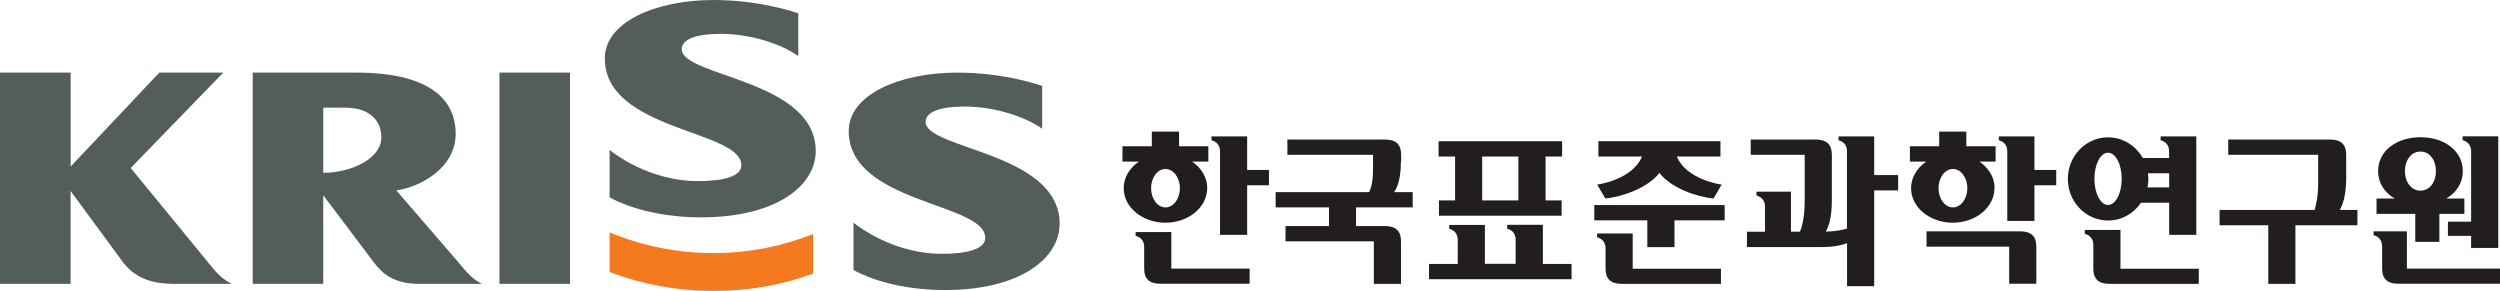 <svg width="189" height="22" viewBox="0 0 189 22" fill="none" xmlns="http://www.w3.org/2000/svg">
<g clip-path="url(#clip0_3012_3387)">
<path d="M120.528 16.658H124.539V18.683H126.591V16.658H130.385V15.502H120.528V16.658Z" fill="#221E1F"/>
<path d="M120.745 13.951L121.361 15.003C122.604 14.898 124.582 14.209 125.453 13.071C126.323 14.215 128.301 14.898 129.544 15.003L130.16 13.951C129.955 13.944 127.461 13.526 126.771 11.834H130.067V10.677H120.838V11.834H124.134C123.444 13.526 120.95 13.938 120.745 13.951Z" fill="#221E1F"/>
<path d="M110 15.151H108.787V16.308H118.059V15.151H116.846V11.834H118.096V10.677H108.756V11.834H110.006V15.151H110ZM114.788 15.151H112.052V11.834H114.788V15.151Z" fill="#221E1F"/>
<path d="M94.286 10.314H91.587V10.603C91.923 10.689 92.221 10.929 92.234 11.421V17.754H94.286V14.006H95.934V12.849H94.286V10.314Z" fill="#221E1F"/>
<path d="M116.642 16.997H113.943V17.286C114.272 17.378 114.577 17.612 114.583 18.111V19.945H112.258V17.003H109.559V17.292C109.888 17.384 110.193 17.618 110.205 18.117V19.951H108.035V21.108H118.812V19.951H116.642V17.009V16.997Z" fill="#221E1F"/>
<path d="M141.689 10.314H138.991V10.603C139.32 10.689 139.625 10.929 139.631 11.421V17.28C139.264 17.391 138.723 17.495 138.027 17.508C138.232 17.169 138.487 16.48 138.487 15.157V11.698C138.487 10.935 138.108 10.548 137.262 10.548H132.355V11.704H136.435V15.163C136.435 16.437 136.23 17.163 136.074 17.514H135.396V14.492H132.791V14.781C133.12 14.874 133.425 15.108 133.431 15.606V17.52H132.069V18.677H137.703C138.642 18.677 139.252 18.535 139.637 18.381V21.637H141.689V14.394H143.499V13.237H141.689V10.32V10.314Z" fill="#221E1F"/>
<path d="M91.27 14.228C91.27 13.415 90.822 12.695 90.119 12.215H91.35V11.058H89.137V9.951H87.078V11.058H84.858V12.215H86.096C85.399 12.695 84.952 13.421 84.952 14.228C84.952 15.668 86.363 16.837 88.105 16.837C89.846 16.837 91.263 15.668 91.263 14.228H91.27ZM87.022 14.228C87.022 13.428 87.507 12.775 88.111 12.775C88.714 12.775 89.199 13.428 89.199 14.228C89.199 15.028 88.714 15.68 88.111 15.68C87.507 15.68 87.022 15.028 87.022 14.228Z" fill="#221E1F"/>
<path d="M150.794 14.228C150.794 13.415 150.346 12.695 149.643 12.215H150.868V11.058H148.655V9.951H146.602V11.058H144.389V12.215H145.626C144.923 12.695 144.476 13.421 144.476 14.228C144.476 15.668 145.887 16.837 147.629 16.837C149.37 16.837 150.781 15.668 150.781 14.228H150.794ZM146.553 14.228C146.553 13.428 147.038 12.775 147.641 12.775C148.244 12.775 148.729 13.428 148.729 14.228C148.729 15.028 148.244 15.68 147.641 15.68C147.038 15.68 146.553 15.028 146.553 14.228Z" fill="#221E1F"/>
<path d="M182.601 18.283H184.417V16.166H186.307V15.009H184.939C185.717 14.554 186.189 13.821 186.189 12.935C186.189 11.446 184.846 10.375 182.987 10.375C181.127 10.375 179.784 11.446 179.784 12.935C179.784 13.821 180.263 14.554 181.034 15.009H179.666V16.166H182.595V18.283H182.601ZM182.987 11.458C183.696 11.458 184.156 12.117 184.156 12.935C184.156 13.754 183.696 14.412 182.987 14.412C182.278 14.412 181.811 13.748 181.811 12.935C181.811 12.123 182.278 11.458 182.987 11.458Z" fill="#221E1F"/>
<path d="M88.552 17.544H85.853V17.834C86.189 17.92 86.494 18.154 86.5 18.652V20.314C86.5 21.077 86.886 21.452 87.725 21.452H94.472V20.308H88.552V17.538V17.544Z" fill="#221E1F"/>
<path d="M186.817 11.421V16.757H185.063V17.834H186.817V18.744H188.869V10.308H186.17V10.597C186.5 10.683 186.805 10.923 186.817 11.415V11.421Z" fill="#221E1F"/>
<path d="M161.863 15.329H163.989V17.754H166.041V10.314H163.343V10.603C163.672 10.689 163.977 10.929 163.983 11.421V11.944H161.993C161.465 11.009 160.488 10.381 159.369 10.381C157.69 10.381 156.328 11.791 156.328 13.526C156.328 15.261 157.69 16.671 159.369 16.671C160.395 16.671 161.309 16.141 161.856 15.329H161.863ZM163.989 13.101V14.166H162.354C162.397 13.957 162.416 13.741 162.416 13.52C162.416 13.378 162.404 13.237 162.385 13.101H163.989ZM158.337 13.52C158.337 12.431 158.797 11.544 159.369 11.544C159.941 11.544 160.401 12.431 160.401 13.52C160.401 14.609 159.941 15.495 159.369 15.495C158.797 15.495 158.337 14.609 158.337 13.52Z" fill="#221E1F"/>
<path d="M160.308 17.384H157.609V17.674C157.939 17.76 158.244 18 158.256 18.492V20.32C158.256 21.083 158.642 21.458 159.481 21.458H166.228V20.314H160.308V17.384Z" fill="#221E1F"/>
<path d="M181.961 20.314V17.489H179.442V17.779C179.772 17.865 180.077 18.105 180.089 18.597V20.314C180.089 21.077 180.475 21.452 181.314 21.452H189.006V20.308H181.967L181.961 20.314Z" fill="#221E1F"/>
<path d="M153.809 10.314H151.11V10.603C151.44 10.689 151.745 10.929 151.751 11.421V16.701H153.803V14.006H155.451V12.849H153.803V10.314H153.809Z" fill="#221E1F"/>
<path d="M152.721 17.489H145.645V18.646H151.894V21.452H153.946V18.64C153.946 17.871 153.561 17.489 152.721 17.489Z" fill="#221E1F"/>
<path d="M123.438 17.649H120.739V17.938C121.069 18.025 121.374 18.265 121.38 18.757V20.32C121.38 21.083 121.765 21.458 122.605 21.458H130.104V20.314H123.432V17.649H123.438Z" fill="#221E1F"/>
<path d="M105.927 12.228V11.698C105.927 10.935 105.548 10.548 104.702 10.548H97.327V11.704H103.8V12.818C103.8 13.791 103.626 14.295 103.508 14.523H96.438V15.68H100.473V17.089H97.184V18.246H103.862V21.458H105.915V18.24C105.915 17.471 105.535 17.089 104.69 17.089H102.519V15.68H106.798V14.523H105.392C105.591 14.264 105.908 13.631 105.908 12.228H105.927Z" fill="#221E1F"/>
<path d="M177.371 13.354V11.698C177.371 10.935 176.992 10.548 176.146 10.548H168.454V11.704H175.251V13.951C175.251 14.855 175.064 15.6 174.989 15.871H167.801V17.028H171.482V21.458H173.534V17.028H178.223V15.871H176.88C177.042 15.624 177.377 14.923 177.377 13.354H177.371Z" fill="#221E1F"/>
<path d="M53.934 19.132C51.154 19.132 48.499 18.572 46.086 17.569V20.566C48.524 21.489 51.173 21.994 53.934 21.994C56.695 21.994 59.12 21.532 61.471 20.683V17.692C59.139 18.622 56.595 19.132 53.934 19.132Z" fill="#F4791F"/>
<path d="M16.212 20.419L9.881 12.702L16.877 5.489H12.045L5.342 12.591V5.489H0V21.459H5.336V14.437L9.253 19.766C10.049 20.812 11.131 21.459 13.152 21.459H17.505C17.014 21.2 16.56 20.837 16.206 20.419H16.212Z" fill="#525D5C"/>
<path d="M43.094 5.489H37.759V21.459H43.094V5.489Z" fill="#525D5C"/>
<path d="M34.6 19.766L29.961 14.394C31.765 14.142 34.451 12.708 34.451 10.105C34.451 8.043 33.157 5.489 26.92 5.489H19.104V21.459H24.439V14.763L28.27 19.846C28.835 20.591 29.688 21.459 31.677 21.459H36.422C35.663 21.058 35.328 20.622 34.6 19.772V19.766ZM28.823 10.498C28.742 12.037 26.485 13.065 24.439 13.065V8.142H26.162C27.984 8.142 28.904 9.206 28.823 10.498Z" fill="#525D5C"/>
<path d="M78.795 6.498C78.795 6.498 76.028 5.489 72.39 5.489C67.975 5.489 64.163 7.169 64.163 9.908C64.163 15.391 74.486 15.311 74.486 17.982C74.486 18.812 73.18 19.188 71.196 19.188C69.213 19.188 66.719 18.517 64.524 16.837V20.419C66.333 21.391 68.827 21.926 71.451 21.926C77.129 21.926 80.107 19.532 80.107 16.911C80.107 11.502 69.977 11.299 69.977 9.212C69.977 8.486 70.991 8.055 72.962 8.055C74.934 8.055 77.346 8.702 78.789 9.735V6.498H78.795Z" fill="#525D5C"/>
<path d="M60.357 1.009C60.357 1.009 57.59 0 53.952 0C49.537 0 45.725 1.68 45.725 4.418C45.725 9.902 56.047 9.822 56.047 12.492C56.047 13.323 54.742 13.692 52.758 13.692C50.774 13.692 48.28 13.021 46.085 11.341V14.923C47.895 15.895 50.389 16.431 53.013 16.431C58.69 16.431 61.669 14.037 61.669 11.415C61.669 6.006 51.539 5.803 51.539 3.717C51.539 2.991 52.553 2.56 54.524 2.56C56.495 2.56 58.908 3.206 60.351 4.24V1.009H60.357Z" fill="#525D5C"/>
</g>
<defs>
<clipPath id="clip0_3012_3387">
<rect width="189" height="22" fill="white"/>
</clipPath>
</defs>
</svg>

